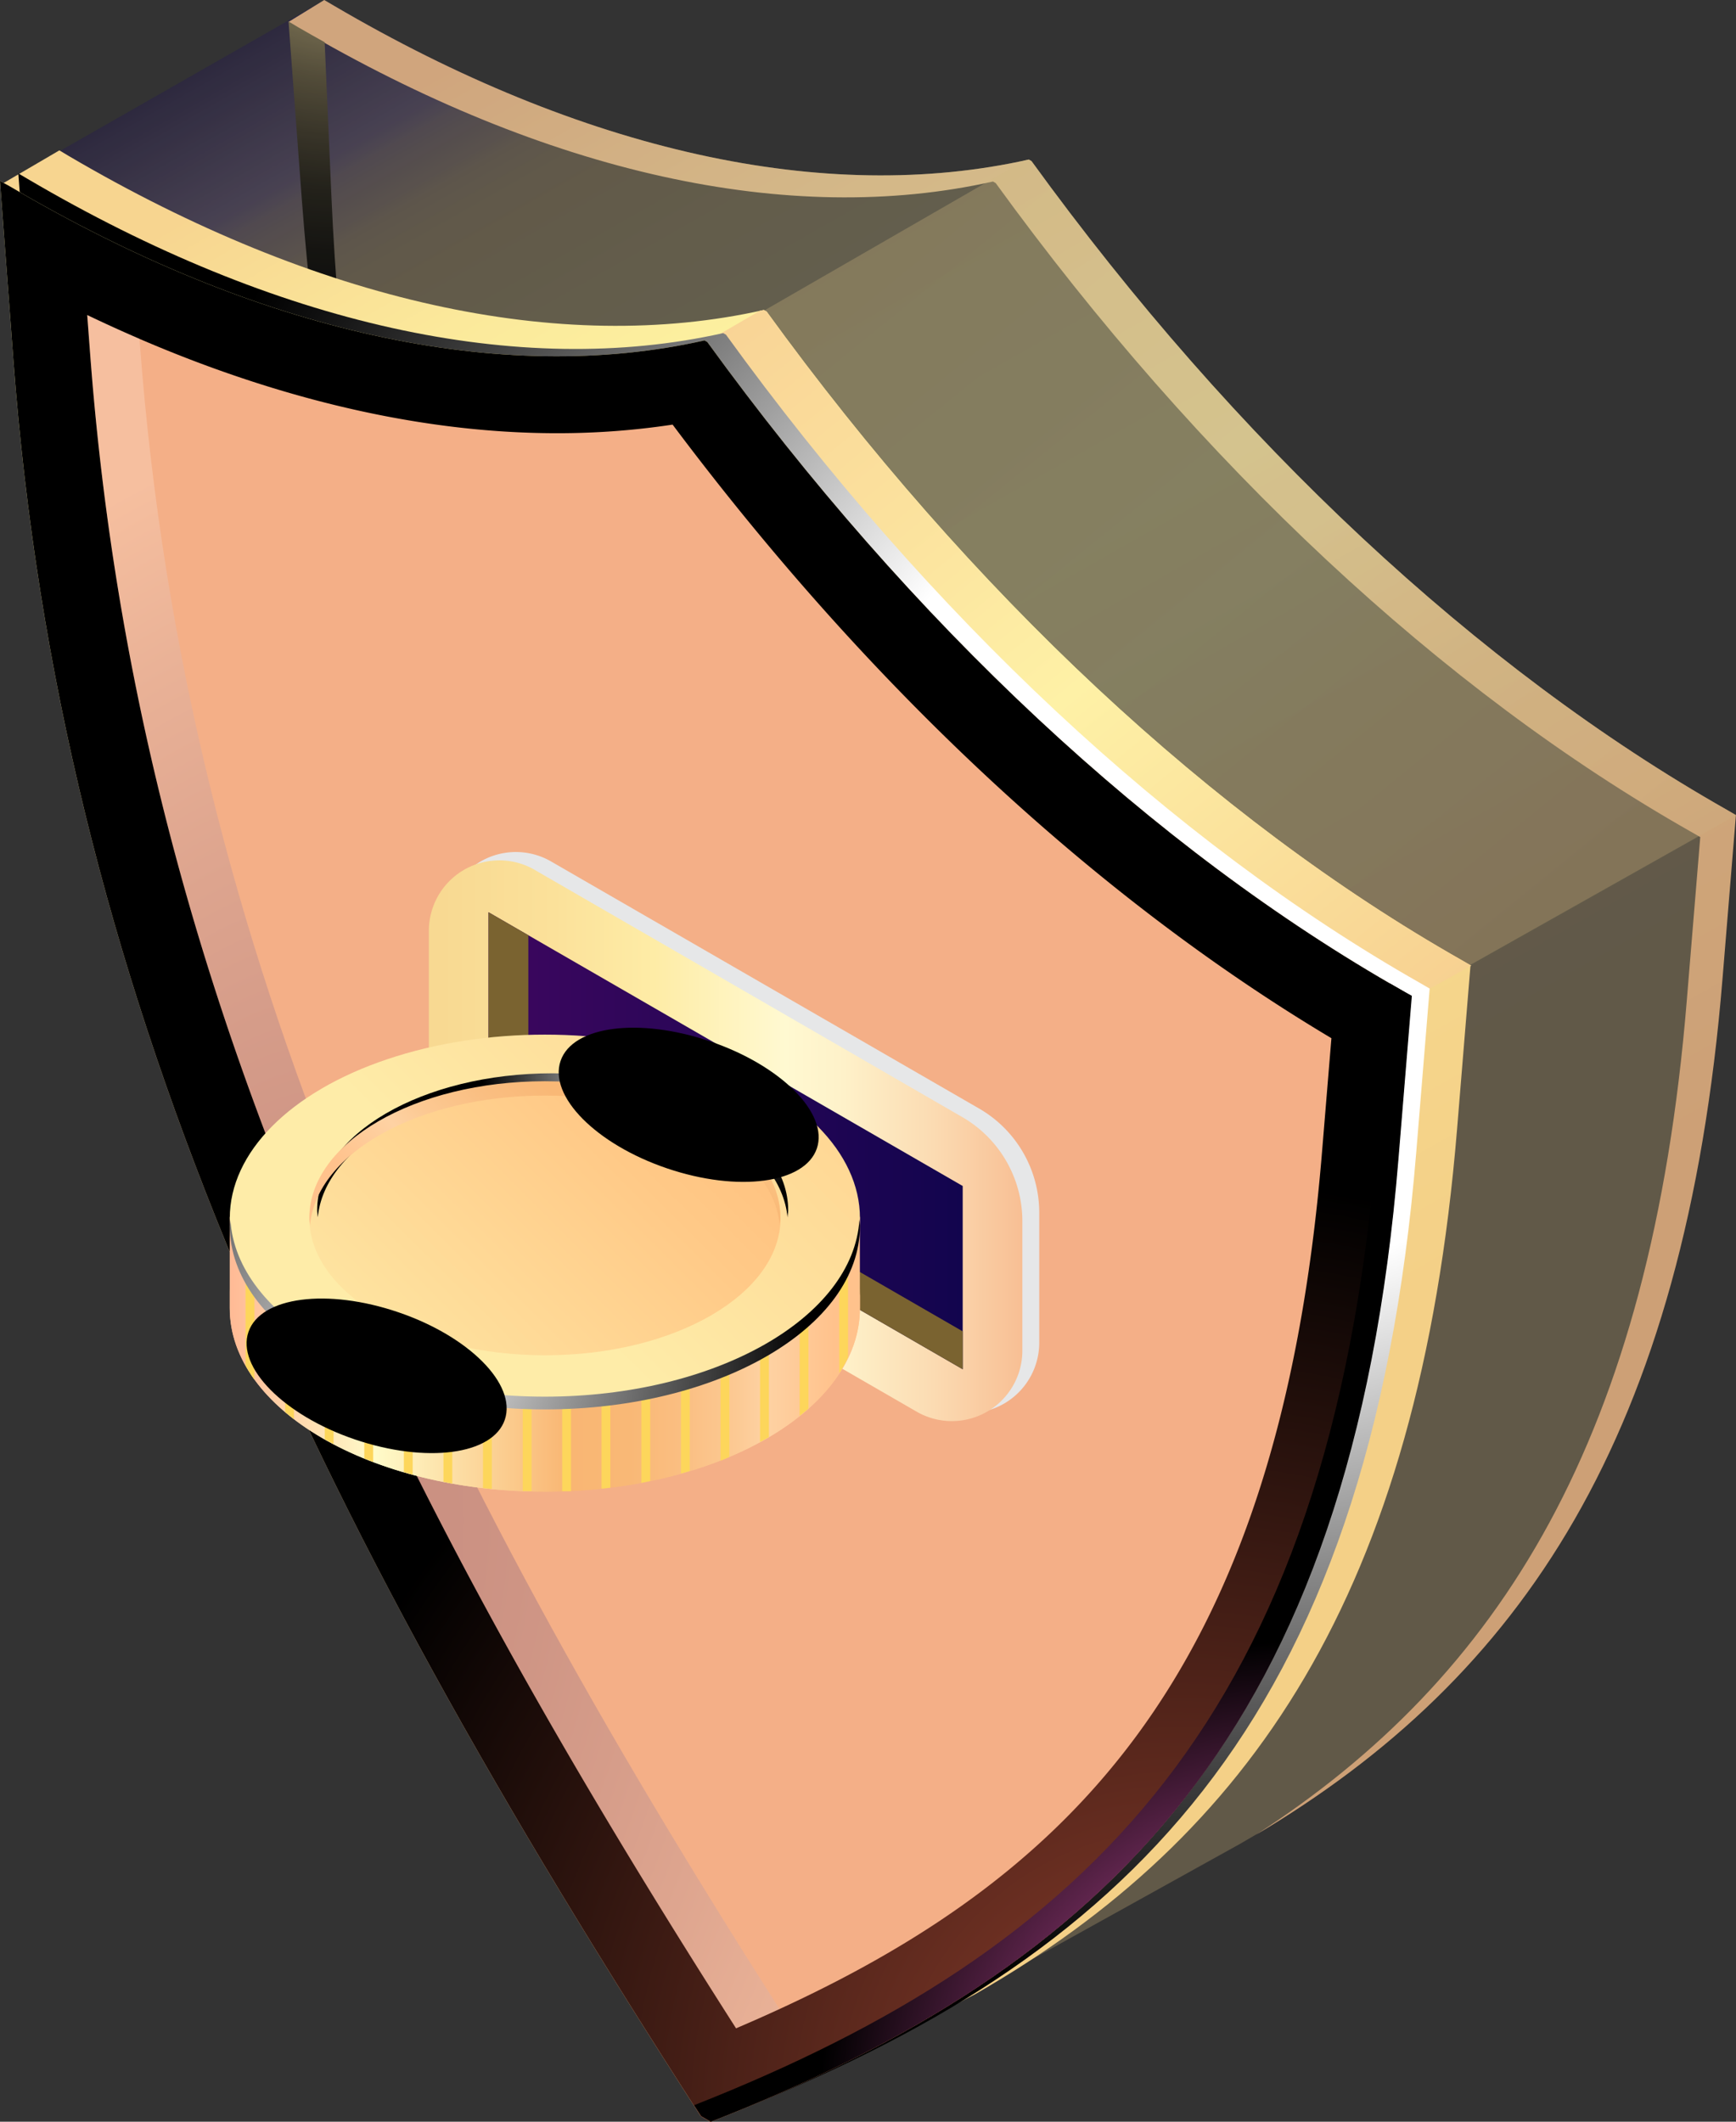 <svg xmlns="http://www.w3.org/2000/svg" xmlns:xlink="http://www.w3.org/1999/xlink" width="242.43" height="296.31" viewBox="0 0 242.43 296.31"><rect x="0" y="0" width="242.43" height="296.31" fill="#333333" stroke="none"/><defs><style>.cls-1{isolation:isolate;}.cls-2{opacity:0.8;}.cls-3,.cls-5{opacity:0.3;}.cls-3{fill:url(#linear-gradient);}.cls-4{fill:url(#linear-gradient-2);}.cls-5{fill:url(#linear-gradient-3);}.cls-26,.cls-28,.cls-6,.cls-9{mix-blend-mode:screen;}.cls-6{fill:url(#radial-gradient);}.cls-7{fill:url(#linear-gradient-4);}.cls-8{fill:url(#linear-gradient-5);}.cls-9{fill:url(#radial-gradient-2);}.cls-10{fill:url(#linear-gradient-6);}.cls-11,.cls-12,.cls-30,.cls-31{mix-blend-mode:color-dodge;}.cls-11{fill:url(#radial-gradient-3);}.cls-12{fill:url(#radial-gradient-4);}.cls-13{fill:#f4af87;}.cls-14,.cls-15,.cls-18,.cls-20,.cls-29{mix-blend-mode:multiply;}.cls-14{opacity:0.2;fill:url(#radial-gradient-5);}.cls-15{fill:#e6e7e8;}.cls-16{fill:url(#linear-gradient-7);}.cls-17{fill:url(#linear-gradient-8);}.cls-18{fill:#7a6330;}.cls-19{fill:url(#linear-gradient-9);}.cls-21{fill:url(#linear-gradient-10);}.cls-22{fill:url(#linear-gradient-11);}.cls-23{fill:url(#linear-gradient-12);}.cls-24{fill:#fdd65b;}.cls-25{fill:url(#linear-gradient-13);}.cls-26{fill:url(#radial-gradient-6);}.cls-27{fill:url(#linear-gradient-14);}.cls-28{fill:url(#radial-gradient-7);}.cls-29{fill:url(#linear-gradient-15);}.cls-30{fill:url(#radial-gradient-8);}.cls-31{fill:url(#radial-gradient-9);}</style><linearGradient id="linear-gradient" x1="60.33" y1="-9.18" x2="202.68" y2="241.37" gradientUnits="userSpaceOnUse"><stop offset="0" stop-color="#18065f"/><stop offset="0.07" stop-color="#8a6eb3"/><stop offset="0.08" stop-color="#ae90a7"/><stop offset="0.1" stop-color="#ceae9d"/><stop offset="0.11" stop-color="#e5c496"/><stop offset="0.13" stop-color="#f2d192"/><stop offset="0.14" stop-color="#f7d590"/><stop offset="0.22" stop-color="#fae59a"/><stop offset="0.32" stop-color="#fdf2a3"/><stop offset="0.41" stop-color="#fef7a6"/><stop offset="0.55" stop-color="#f9e296"/><stop offset="0.69" stop-color="#f5d38b"/><stop offset="0.81" stop-color="#f4ce87"/></linearGradient><linearGradient id="linear-gradient-2" x1="89.21" y1="-25.58" x2="231.53" y2="224.93" gradientUnits="userSpaceOnUse"><stop offset="0.06" stop-color="#f7c290"/><stop offset="0.17" stop-color="#fbd59b"/><stop offset="0.3" stop-color="#fde2a3"/><stop offset="0.41" stop-color="#fee7a6"/><stop offset="0.55" stop-color="#f9d095"/><stop offset="0.69" stop-color="#f5c18b"/><stop offset="0.81" stop-color="#f4bc87"/></linearGradient><linearGradient id="linear-gradient-3" x1="67.84" y1="1.43" x2="213.64" y2="181" gradientUnits="userSpaceOnUse"><stop offset="0.01" stop-color="#f7d590"/><stop offset="0.25" stop-color="#f9db96"/><stop offset="0.56" stop-color="#feeca6"/><stop offset="1" stop-color="#f4c187"/></linearGradient><radialGradient id="radial-gradient" cx="47.81" cy="-13.9" r="67" gradientUnits="userSpaceOnUse"><stop offset="0" stop-color="#ffe9a7"/><stop offset="0.04" stop-color="#e9d598"/><stop offset="0.15" stop-color="#b3a375"/><stop offset="0.26" stop-color="#837856"/><stop offset="0.37" stop-color="#5b533b"/><stop offset="0.49" stop-color="#3a3526"/><stop offset="0.6" stop-color="#201e15"/><stop offset="0.73" stop-color="#0e0d09"/><stop offset="0.85" stop-color="#030302"/><stop offset="1"/></radialGradient><linearGradient id="linear-gradient-4" x1="41.84" y1="1.32" x2="184.18" y2="251.87" gradientUnits="userSpaceOnUse"><stop offset="0.06" stop-color="#f7d590"/><stop offset="0.17" stop-color="#fbe99b"/><stop offset="0.3" stop-color="#fdf6a3"/><stop offset="0.41" stop-color="#fefba6"/><stop offset="0.55" stop-color="#f9e495"/><stop offset="0.69" stop-color="#f5d58b"/><stop offset="0.81" stop-color="#f4d087"/></linearGradient><linearGradient id="linear-gradient-5" x1="52.9" y1="16.32" x2="191.94" y2="187.56" gradientUnits="userSpaceOnUse"><stop offset="0.01" stop-color="#f7c990"/><stop offset="0.18" stop-color="#f8cf93"/><stop offset="0.4" stop-color="#fbe19d"/><stop offset="0.56" stop-color="#fef1a6"/><stop offset="0.56" stop-color="#fef1a6"/><stop offset="1" stop-color="#f4c187"/></linearGradient><radialGradient id="radial-gradient-2" cx="173.83" cy="120.37" r="159.35" gradientUnits="userSpaceOnUse"><stop offset="0.36" stop-color="#fff"/><stop offset="0.43" stop-color="#e1e1e1"/><stop offset="0.64" stop-color="#828282"/><stop offset="0.81" stop-color="#3c3c3c"/><stop offset="0.94" stop-color="#111"/><stop offset="1"/></radialGradient><linearGradient id="linear-gradient-6" x1="59.05" y1="31.88" x2="185.67" y2="317.34" gradientUnits="userSpaceOnUse"><stop offset="0" stop-color="#fff3a7"/><stop offset="0.11" stop-color="#fde8a0"/><stop offset="0.41" stop-color="#f8d092"/><stop offset="0.69" stop-color="#f5c18a"/><stop offset="0.92" stop-color="#f4bc87"/></linearGradient><radialGradient id="radial-gradient-3" cx="164.83" cy="295.28" r="130.56" gradientUnits="userSpaceOnUse"><stop offset="0" stop-color="#92402e"/><stop offset="1"/></radialGradient><radialGradient id="radial-gradient-4" cx="180.72" cy="295.71" r="66.37" gradientUnits="userSpaceOnUse"><stop offset="0" stop-color="#ff63ce"/><stop offset="1"/></radialGradient><radialGradient id="radial-gradient-5" cx="46.32" cy="-5397.21" r="91.23" gradientTransform="translate(0 9171.73) scale(1 1.66)" gradientUnits="userSpaceOnUse"><stop offset="0.14" stop-color="#25166d"/><stop offset="0.22" stop-color="#2c1d72"/><stop offset="0.34" stop-color="#3e317e"/><stop offset="0.48" stop-color="#5d5293"/><stop offset="0.64" stop-color="#887faf"/><stop offset="0.82" stop-color="#bebad4"/><stop offset="1" stop-color="#fff"/></radialGradient><linearGradient id="linear-gradient-7" x1="59.89" y1="159.31" x2="142.77" y2="159.31" gradientUnits="userSpaceOnUse"><stop offset="0.02" stop-color="#f8d992"/><stop offset="0.21" stop-color="#fbe19a"/><stop offset="0.38" stop-color="#feeca6"/><stop offset="0.6" stop-color="#fff9d1"/><stop offset="0.7" stop-color="#fef1c9"/><stop offset="0.85" stop-color="#fbdbb2"/><stop offset="1" stop-color="#f8bf94"/></linearGradient><linearGradient id="linear-gradient-8" x1="68.22" y1="159.31" x2="134.44" y2="159.31" gradientUnits="userSpaceOnUse"><stop offset="0" stop-color="#3d065f"/><stop offset="1" stop-color="#12054e"/><stop offset="1" stop-color="#10054d"/></linearGradient><linearGradient id="linear-gradient-9" x1="32.51" y1="189.13" x2="119.11" y2="189.13" gradientUnits="userSpaceOnUse"><stop offset="0" stop-color="#ffbb96"/><stop offset="0.23" stop-color="#fffbc9"/><stop offset="0.54" stop-color="#f9b673"/><stop offset="0.64" stop-color="#f9b876"/><stop offset="0.72" stop-color="#fabe81"/><stop offset="0.81" stop-color="#fcc993"/><stop offset="0.86" stop-color="#fed2a3"/><stop offset="0.97" stop-color="#ffc28c"/></linearGradient><linearGradient id="linear-gradient-10" x1="32.09" y1="180.88" x2="32.11" y2="180.88" xlink:href="#linear-gradient-9"/><linearGradient id="linear-gradient-11" x1="32.51" y1="194.14" x2="119.11" y2="194.14" xlink:href="#linear-gradient-9"/><linearGradient id="linear-gradient-12" x1="120.07" y1="180.88" x2="120.08" y2="180.88" xlink:href="#linear-gradient-9"/><linearGradient id="linear-gradient-13" x1="157.38" y1="88.3" x2="71.32" y2="174.91" gradientUnits="userSpaceOnUse"><stop offset="0.04" stop-color="#ffba78"/><stop offset="0.4" stop-color="#ffc987"/><stop offset="1" stop-color="#feeca8"/></linearGradient><radialGradient id="radial-gradient-6" cx="57.18" cy="188.96" r="55.3" gradientUnits="userSpaceOnUse"><stop offset="0" stop-color="#fff"/><stop offset="1"/></radialGradient><linearGradient id="linear-gradient-14" x1="111.44" y1="134.53" x2="47.11" y2="199.27" xlink:href="#linear-gradient-13"/><radialGradient id="radial-gradient-7" cx="91.57" cy="149.13" r="24.33" xlink:href="#radial-gradient-6"/><linearGradient id="linear-gradient-15" x1="123.28" y1="120.51" x2="62.57" y2="181.61" xlink:href="#linear-gradient-9"/><radialGradient id="radial-gradient-8" cx="-21161.15" cy="-7433.37" r="62.44" gradientTransform="matrix(0.05, -0.14, 0.29, 0.1, 3205.08, -2087.26)" gradientUnits="userSpaceOnUse"><stop offset="0" stop-color="#f49587"/><stop offset="0.12" stop-color="#bd7368"/><stop offset="0.24" stop-color="#8b554d"/><stop offset="0.36" stop-color="#603b35"/><stop offset="0.48" stop-color="#3e2622"/><stop offset="0.61" stop-color="#231513"/><stop offset="0.74" stop-color="#0f0908"/><stop offset="0.86" stop-color="#040202"/><stop offset="1"/></radialGradient><radialGradient id="radial-gradient-9" cx="-20828.8" cy="-7337.33" r="62.44" xlink:href="#radial-gradient-8"/></defs><g class="cls-1"><g id="Layer_2" data-name="Layer 2"><g id="_2nd_Fold" data-name="2nd Fold"><g class="cls-2"><path class="cls-3" d="M241.11,113.07c-34.7-19.68-68.63-51.35-97.06-90.57l-.38-.22C115.23,28.67,81.31,21.16,46.61.78L45.28,0,.3,25.69l21,13.85c6.59,87.82,40.87,159.92,96,245.28l1.34.78c9.91-3.89-5.11,5.08,3.42.27.37-.21,50.81-28.19,51.17-28.4,38.27-22,61.9-55.65,67.25-120.82l1.87-22.82Z"/><path class="cls-4" d="M241.11,113.07c-34.7-19.68-68.63-51.35-97.06-90.57l-.38-.22C115.23,28.67,81.31,21.16,46.61.78L45.28,0l-5,3.07,1.33.78c34.7,20.38,68.62,27.89,97.06,21.5l.38.22c28.44,39.22,62.36,70.89,97.06,90.57l1.33.76-1.88,22.81c-5,61.11-26.1,94.54-60.24,116.57,37.07-22,60-55.61,65.23-119.63l1.87-22.82Z"/><path class="cls-5" d="M241.11,113.07c-34.7-19.68-68.63-51.35-97.06-90.57l-.38-.22-.57.11L46.66,78l143,65.58,52.8-29.74Z"/><path class="cls-6" d="M46.28,27.38,45.34,5.9c-1.24-.7-2.48-1.38-3.73-2.11L40.29,3l1.87,25c3.42,45.56,14.3,86.88,31.67,128C57.82,114.45,48.27,72.9,46.28,27.38Z"/></g><path class="cls-7" d="M204.11,134.08c-34.7-19.68-68.62-51.35-97.05-90.57l-.39-.22c-28.43,6.39-62.36-1.12-97.06-21.5L8.29,21l-8,4.68,21,13.85c6.59,87.82,40.87,159.92,96,245.28l1.34.78c9.91-3.89-5.11,5.08,3.42.27.37-.21,13.81-7.18,14.18-7.39,38.26-22,61.9-55.65,67.25-120.82l1.87-22.82Z"/><path class="cls-8" d="M204.11,134.08c-34.7-19.68-68.62-51.35-97.05-90.57l-.39-.22-.56.11L46.66,78l143,65.58,15.81-8.73Z"/><path class="cls-9" d="M198.38,137.32c-34.7-19.69-68.62-51.35-97-90.58l-.39-.22C72.51,52.91,38.58,45.4,3.88,25l-1.32-.78,1.87,25c6.59,87.82,40.86,159.92,96,245.28l1.35.77c55.16-21.65,89.44-54.17,96-134.39l1.87-22.82Z"/><path class="cls-10" d="M195.83,138.34C161.13,118.66,127.2,87,98.77,47.76l-.39-.22C70,53.94,36,46.43,1.33,26L0,25.27l1.87,25c6.59,87.82,40.87,159.92,96,245.28l1.35.78c55.17-21.66,89.44-54.18,96-134.4l1.87-22.82Z"/><path class="cls-11" d="M195.83,138.34C161.13,118.66,127.2,87,98.77,47.76l-.39-.22C70,53.94,36,46.43,1.33,26L0,25.27l1.87,25c6.59,87.82,40.87,159.92,96,245.28l1.35.78c55.17-21.66,89.44-54.18,96-134.4l1.87-22.82Z"/><path class="cls-12" d="M195.83,138.34l-1.74-1-1.86,22.61C185.68,239.78,151.67,272.37,96.94,294l1,1.51,1.35.78c55.17-21.66,89.44-54.18,96-134.4l1.87-22.82Z"/><path class="cls-13" d="M102.79,283.26c-49.6-77.61-83.74-147.67-90.2-233.81L12.18,44c22.62,10.84,45,16.5,65.59,16.5a107.27,107.27,0,0,0,16.16-1.2c27.37,36.53,59,66,92,85.69l-1.32,16C178.52,234.77,148.9,263.6,102.79,283.26Z"/><path class="cls-14" d="M19.54,48.15l-.07-.84Q15.83,45.74,12.18,44l.41,5.45c6.46,86.14,40.6,156.2,90.2,233.81q3.08-1.32,6.06-2.7C59.74,203.52,26,133.77,19.54,48.15Z"/><path class="cls-15" d="M62.2,147v-18.1A9.84,9.84,0,0,1,77,120.33l59.73,34.48a16.8,16.8,0,0,1,8.4,14.55v18.1A9.84,9.84,0,0,1,130.33,196L70.6,161.5A16.8,16.8,0,0,1,62.2,147Z"/><path class="cls-16" d="M59.89,148.11V130a9.84,9.84,0,0,1,14.76-8.53L134.37,156a16.78,16.78,0,0,1,8.4,14.54v18.11A9.84,9.84,0,0,1,128,197.14L68.29,162.65A16.78,16.78,0,0,1,59.89,148.11Z"/><polygon class="cls-17" points="68.22 152.99 134.44 191.22 134.44 165.63 68.22 127.4 68.22 152.99"/><polygon class="cls-18" points="73.78 150.91 73.78 130.61 68.22 127.4 68.22 152.99 134.44 191.22 134.44 185.93 73.78 150.91"/><path class="cls-19" d="M120.08,169.94h-88v12.41h0c0,.12,0,.24,0,.35,0,14.15,19.7,25.62,44,25.62s44-11.47,44-25.62c0-.11,0-.23,0-.35h0Z"/><g class="cls-20"><path class="cls-21" d="M32.09,180.71v.35c0-.12,0-.24,0-.35Z"/><path class="cls-22" d="M76.09,205.58c-24.3,0-44-11.47-44-25.62v2.39h0c0,.12,0,.24,0,.35,0,14.15,19.7,25.62,44,25.62s44-11.47,44-25.62c0-.11,0-.23,0-.35h0V180C120.08,194.11,100.38,205.58,76.09,205.58Z"/><path class="cls-23" d="M120.08,181.06v-.35h0C120.07,180.82,120.08,180.94,120.08,181.06Z"/></g><g class="cls-20"><path class="cls-24" d="M89.56,207.09l1.24-.26V174.29H89.56Z"/><path class="cls-24" d="M95.09,205.78l1.23-.34V174.29H95.09Z"/><path class="cls-24" d="M100.62,204c.42-.16.82-.35,1.23-.53V174.29h-1.23Z"/><path class="cls-24" d="M84,207.88c.41,0,.82-.07,1.23-.12V174.29H84Z"/><path class="cls-24" d="M111.67,197.73c.42-.34.84-.67,1.23-1V174.29h-1.23Z"/><path class="cls-24" d="M117.2,191.76a18.91,18.91,0,0,0,1.23-2.18V174.29H117.2Z"/><path class="cls-24" d="M106.14,201.38c.42-.23.84-.44,1.24-.68V174.29h-1.24Z"/><path class="cls-24" d="M78.51,208.25c.41,0,.82,0,1.23,0V174.29H78.51Z"/><path class="cls-24" d="M73,208.23l1.23,0v-34H73Z"/><path class="cls-24" d="M61.93,206.94l1.23.26V174.29H61.93Z"/><path class="cls-24" d="M67.45,207.82c.41.05.83.07,1.24.11V174.29H67.45Z"/><path class="cls-24" d="M56.4,205.59l1.23.35V174.29H56.4Z"/><path class="cls-24" d="M34.29,190.68a20.68,20.68,0,0,0,1.24,2V174.29H34.29Z"/><path class="cls-24" d="M39.82,197.2c.39.32.82.64,1.23,1V174.29H39.82Z"/><path class="cls-24" d="M50.87,203.68l1.24.49V174.29H50.87Z"/><path class="cls-24" d="M45.35,201c.39.23.82.44,1.23.66V174.29H45.35Z"/></g><ellipse class="cls-25" cx="76.09" cy="170.11" rx="44" ry="25.62"/><path class="cls-26" d="M76.09,195.05c-23.79,0-43.11-11-43.92-24.73,0,.3-.08.59-.08.89,0,14.15,19.7,25.62,44,25.62s44-11.47,44-25.62c0-.3-.06-.59-.07-.89C119.19,184.05,99.87,195.05,76.09,195.05Z"/><path class="cls-27" d="M109,170.11c0,10.58-14.72,19.16-32.88,19.16S43.2,180.69,43.2,170.11,57.92,151,76.09,151,109,159.54,109,170.11Z"/><path class="cls-28" d="M77.18,151.92c17.57,0,31.88,8,32.8,18.12,0-.34.09-.68.09-1,0-10.58-14.72-19.15-32.89-19.15S44.29,158.44,44.29,169c0,.34.06.68.09,1C45.31,160,59.61,151.92,77.18,151.92Z"/><path class="cls-29" d="M76.09,153c17.56,0,31.87,8,32.8,18.12,0-.34.08-.68.08-1C109,159.54,94.25,151,76.09,151S43.2,159.54,43.2,170.11c0,.35.06.69.09,1C44.21,161,58.52,153,76.09,153Z"/><path class="cls-30" d="M55.62,183.26c9.88,3.36,16.54,10.06,14.88,15s-11,6.13-20.92,2.77S33,190.92,34.7,186,45.73,179.89,55.62,183.26Z"/><path class="cls-31" d="M99.19,145.44c9.89,3.36,16.55,10.06,14.88,14.95s-11,6.14-20.91,2.78-16.55-10.07-14.88-15S89.31,142.07,99.19,145.44Z"/></g></g></g></svg>